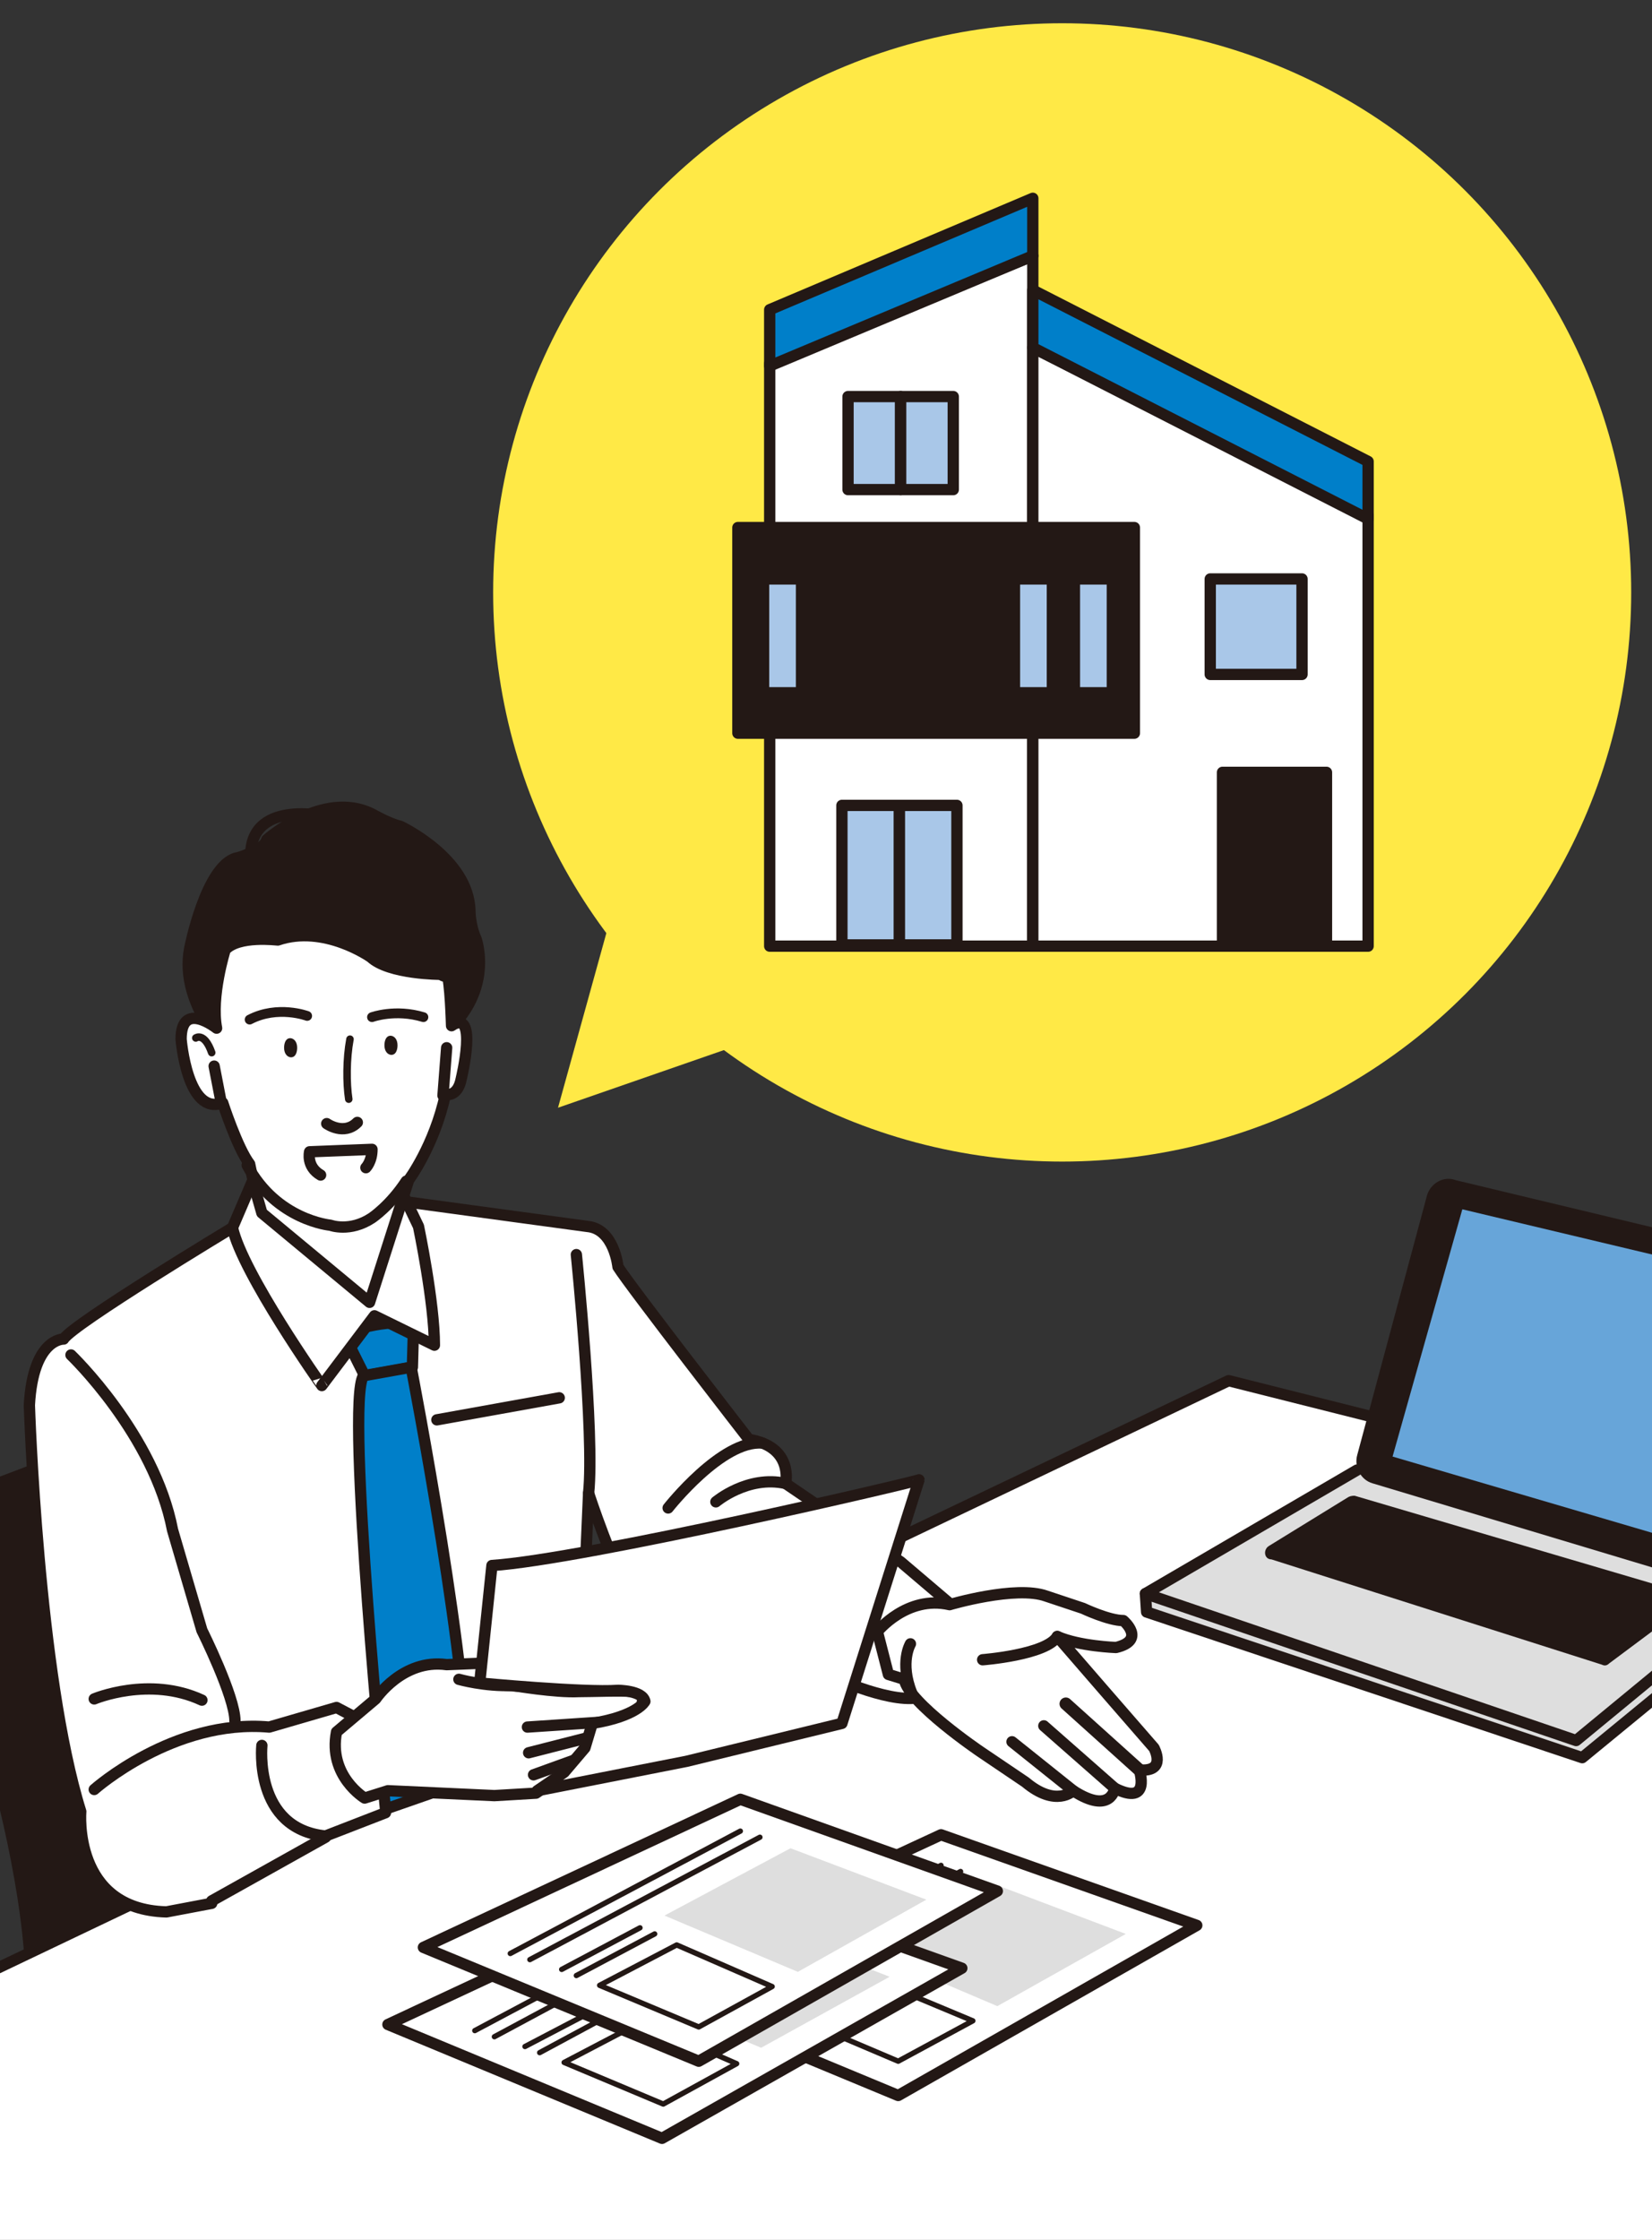 <?xml version="1.0" encoding="utf-8"?>
<!-- Generator: Adobe Illustrator 25.0.0, SVG Export Plug-In . SVG Version: 6.00 Build 0)  -->
<svg version="1.1" xmlns="http://www.w3.org/2000/svg" xmlns:xlink="http://www.w3.org/1999/xlink" x="0px" y="0px"
	 viewBox="0 0 135 183" style="enable-background:new 0 0 135 183;" xml:space="preserve">
<rect x="0" y="0" width="135" height="183" fill="#333333" stroke="none"/>
<style type="text/css">
	.st0{clip-path:url(#SVGID_1_);}
	.st1{fill:#231815;stroke:#231815;stroke-width:0.95;stroke-linecap:round;stroke-linejoin:round;stroke-miterlimit:10;}
	.st2{fill:#FFFFFF;stroke:#231815;stroke-width:0.923;stroke-linecap:round;stroke-linejoin:round;stroke-miterlimit:10;}
	.st3{fill:#FFE946;}
	.st4{fill:#DEDEDE;stroke:#231815;stroke-width:0.923;stroke-linecap:round;stroke-linejoin:round;stroke-miterlimit:10;}
	.st5{fill:#231815;stroke:#231815;stroke-width:1.01;stroke-linecap:round;stroke-linejoin:round;stroke-miterlimit:10;}
	.st6{fill:#67A5D9;}
	.st7{fill:#231815;}
	.st8{fill:#007FC9;stroke:#231815;stroke-width:0.923;stroke-linecap:round;stroke-linejoin:round;stroke-miterlimit:10;}
	.st9{fill:none;stroke:#231815;stroke-width:0.923;stroke-linecap:round;stroke-linejoin:round;stroke-miterlimit:10;}
	.st10{fill:#FFFFFF;stroke:#231815;stroke-width:1.034;stroke-linecap:round;stroke-linejoin:round;stroke-miterlimit:10;}
	.st11{fill:#231815;stroke:#231815;stroke-width:0.923;stroke-linecap:round;stroke-linejoin:round;stroke-miterlimit:10;}
	.st12{fill:none;stroke:#231815;stroke-width:0.8;stroke-linecap:round;stroke-linejoin:round;stroke-miterlimit:10;}
	.st13{fill:#231815;stroke:#231815;stroke-width:0.369;stroke-linecap:round;stroke-linejoin:round;stroke-miterlimit:10;}
	.st14{fill:none;stroke:#231815;stroke-width:0.615;stroke-linecap:round;stroke-linejoin:round;stroke-miterlimit:10;}
	.st15{fill:#DEDEDE;}
	.st16{fill:none;stroke:#231815;stroke-width:0.434;stroke-linecap:round;stroke-linejoin:round;stroke-miterlimit:10;}
	.st17{fill:#A9C7E8;stroke:#231815;stroke-width:0.923;stroke-linecap:round;stroke-linejoin:round;stroke-miterlimit:10;}
</style>
<g id="レイヤー_1">
</g>
<g id="イラスト">
	<g>
		<defs>
			<rect id="SVGID_3_" width="135" height="183"/>
		</defs>
		<clipPath id="SVGID_1_">
			<use xlink:href="#SVGID_3_"  style="overflow:visible;"/>
		</clipPath>
		<g class="st0">
			<path class="st1" d="M17.5,114.5L-2,121.9c0,0-3.9,2-2.9,8.3c0,0,8.8,23,7.3,35.7l22.5-2L17.5,114.5z"/>
			<polygon class="st2" points="202.9,138.6 100.4,112.8 -74.4,196.2 -5,227.5 104.8,222.3 			"/>
			<circle class="st3" cx="86.8" cy="48.4" r="46.5"/>
			<polyline class="st4" points="93.6,130.2 93.7,131.7 129.3,143.6 144.4,131.2 144.4,129.6 			"/>
			<polyline class="st4" points="143,130.5 128.8,142.2 93.6,130.2 110.9,120.1 			"/>
			<path class="st5" d="M117.1,97.8l-5.7,21.2c-0.2,0.7,0.2,1.5,0.9,1.7l30.6,9.2c0.7,0.2,1.5-0.2,1.7-0.9l6.9-22.8
				c0.2-0.8-0.2-1.5-1-1.7l-31.7-7.6C118.1,96.6,117.3,97.1,117.1,97.8z"/>
			<polygon class="st6" points="119.5,98.8 113.8,119 142.4,127.4 148.9,105.8 			"/>
			<path class="st7" d="M103.7,126.3l6.5-4c0.2-0.1,0.4-0.1,0.5-0.1l26.8,7.9c0.5,0.1,0.6,0.8,0.3,1.1l-6.3,4.7
				c-0.2,0.2-0.4,0.2-0.6,0.1l-27-8.6C103.3,127.4,103.2,126.6,103.7,126.3z"/>
			<path class="st2" d="M47.2,142.6l0.9-20.6c0,0,2.1,6.4,3.4,8c0,0,6.5,4.2,11.9,4.9L68,137c0,0,5.2,2.4,7.4,1.6
				c0,0,3.3-1.8,2.2-7.6l-4-3.4l-9.4-6.4c0,0,0.7-3-3-3.6c0,0-9.7-12.5-10.7-14.1c0,0-0.3-3.1-2.5-3.3L31.8,98L19,100.3
				c0,0-13.1,7.9-13.8,9.1c0,0-2.5-0.1-2.8,5.4c0,0,0.7,22,4.2,33.2c0,0-0.7,8,7,8.2l3.7-0.7"/>
			<path class="st8" d="M28.1,109c0,0,2.6-1.2,5.7-0.9l-0.1,3.6l-3.9,0.7L28.1,109z"/>
			<path class="st8" d="M31.5,147.8c0,0-3.3-33.2-1.8-35.4l3.9-0.7c0,0,5.1,26.4,4.5,33.8L31.5,147.8z"/>
			<path class="st9" d="M47.1,102.5c0,0,1.5,14.7,1,19.5"/>
			<path class="st9" d="M5.8,110.7c0,0,6.8,6.5,8.3,14.3l2.4,8.2c0,0,2.7,5.4,2.7,7.4"/>
			<path class="st9" d="M7.7,146.2c0,0,6.5-5.8,14.3-5.1l5.5-1.6l1.9,1"/>
			<path class="st9" d="M21.4,142.6c0,0-0.7,6.8,5.2,7.4l4.9-1.9"/>
			<line class="st9" x1="17.3" y1="155.3" x2="26.6" y2="150.1"/>
			<path class="st9" d="M7.7,138.8c0,0,4.5-1.9,8.8,0.1"/>
			<path class="st9" d="M54.6,123.2c0,0,4.4-5.6,7.7-5.3"/>
			<path class="st9" d="M58.5,122.7c0,0,2.6-2.2,5.7-1.5"/>
			<path class="st9" d="M70.7,128.6c0,0-2.7,0.7-3.6,3.1c0,0-0.4,4.2,0.9,5.4"/>
			<line class="st9" x1="45.7" y1="114.2" x2="35.7" y2="116"/>
			<path class="st2" d="M51.5,140.1c0.8-0.1,1.7-1.7,0.2-1.9c-0.9-0.1-3.2,0-4.4,0c-1.9,0.1-5.4-0.5-5.4-0.5
				c0.8-1.6-0.5-1.9-0.5-1.9l-4.9,0.2c-3.6-0.5-5.8,2.8-5.8,2.8l-3.2,2.7c-0.7,3.6,2.3,5.4,2.3,5.4l1.9-0.6l8.7,0.4l3.4-0.2l2.2-1.5
				c0,0,1.7-0.9,1.7-2c0,0,0.6-1.3,0.6-2L51.5,140.1z"/>
			<path class="st9" d="M37.5,137.2c0,0,2.1,0.6,4.4,0.5"/>
			<path class="st2" d="M71.7,133.3c0,0,2.4-3,5.9-2.2c0,0,5.4-1.6,7.9-0.7l3,1c0,0,2.1,1,3.3,1c0,0,1.9,1.6-0.6,2.2
				c0,0-3-0.1-4.8-0.9l3.9,4.5l4,4.6c0,0,1.1,2-1.2,1.8c0,0,1,3-2,1.5c0,0-0.3,2.2-3.4,0.2c0,0-1.4,1.4-3.9-0.7l-3.7-2.5
				c0,0-5.9-4-6.2-5.9l-1.3-0.4L71.7,133.3z"/>
			<path class="st2" d="M80.3,135.6c0,0,5.2-0.4,6.1-1.9"/>
			<line class="st10" x1="87.1" y1="139.2" x2="93.1" y2="144.6"/>
			<line class="st2" x1="85.3" y1="141" x2="91.1" y2="146.1"/>
			<line class="st2" x1="82.7" y1="142.3" x2="87.7" y2="146.3"/>
			<path class="st2" d="M19,100.3l1.8-4.2L33,97.7l1.2,2.5c0,0,1.3,6.2,1.3,9.7l-4.9-2.4l-4.3,5.7C26.3,113.2,19.8,104,19,100.3z"/>
			<path class="st9" d="M74.4,134.3c0,0-0.9,1.5,0.1,4"/>
			<line class="st2" x1="43.1" y1="141.1" x2="49.1" y2="140.7"/>
			<line class="st2" x1="43.2" y1="143.2" x2="47.9" y2="142"/>
			<line class="st2" x1="43.6" y1="145" x2="47.2" y2="143.7"/>
			<path class="st2" d="M40.2,127.9l-1,9.6c0,0,8.5,0.8,11.3,0.6c0,0,2,0,2.2,0.9c0,0-0.6,1.2-4.3,1.8l-0.6,2l-1.7,2l-2.2,1.5
				l12.2-2.4l12.7-3.1l6.3-19.9C75.1,121,47.8,127.4,40.2,127.9z"/>
			<path class="st11" d="M21.8,68.6c0,0,4.6-4.1,8.6-2.1c0,0,1.4,0.8,2.3,1c0,0,5.6,2.6,5.7,6.9c0,0,0,1.2,0.5,2.3
				c0,0,1.8,4.9-3.7,8.6l-16.2,1c0,0-4.4-4.1-3.5-8.8c0,0,1.3-6.7,3.8-7.4C19.1,70.2,21.6,69.5,21.8,68.6z"/>
			<path class="st9" d="M26.7,66.7c0,0-6.5-1.5-6.2,3.5"/>
			<path class="st2" d="M18.4,77.6c0,0-1.2,3.8-0.7,6.4c0,0-2.9-2.3-2.9,0.9c0,0,0.5,6.3,3.4,5.2c0,0,1.2,3.7,2.2,5l0.4,1.9l0.6,2.1
				l8.8,7.3l0,0l3.2-10c0,0,2.1-2.8,3-7c0,0,1,0.3,1.3-1.3c0,0,1.4-5.8-0.8-4.3c0,0-0.1-3.7-0.4-4.3c0,0,0.1,0.5-0.5,0.1
				c0,0-4.2,0-5.7-1.4c0,0-3.8-2.7-7.6-1.4C22.6,76.8,19.5,76.4,18.4,77.6z"/>
			<path class="st12" d="M30.4,83.1c0,0,1.9-0.7,4.2,0"/>
			<path class="st13" d="M24.1,85.6c0,0.3-0.1,0.6-0.3,0.6c-0.2,0-0.4-0.2-0.4-0.6c0-0.3,0.1-0.6,0.3-0.6
				C23.9,85,24.1,85.2,24.1,85.6z"/>
			<path class="st13" d="M32.3,85.4c0,0.3-0.1,0.6-0.3,0.6c-0.2,0-0.4-0.2-0.4-0.6c0-0.3,0.1-0.6,0.3-0.6
				C32.1,84.8,32.3,85,32.3,85.4z"/>
			<path class="st14" d="M28.6,84.9c-0.3,1.6-0.3,3.6-0.1,4.9"/>
			<path class="st9" d="M26.7,91.8c0,0,1.4,1,2.5-0.1"/>
			<path class="st9" d="M33.2,96.5c-1.3,2-2.8,3-2.8,3c-1.8,1.2-3.4,0.6-3.4,0.6s-4.4-0.4-6.8-4.9"/>
			<line class="st9" x1="17.5" y1="87.1" x2="18.1" y2="90.2"/>
			<line class="st9" x1="36.2" y1="89.5" x2="36.5" y2="85.6"/>
			<path class="st14" d="M16,84.8c0,0,0.7-0.5,1.3,1.2"/>
			<path class="st12" d="M25.1,83c0,0-2.4-0.9-4.7,0.3"/>
			<path class="st9" d="M29.9,95.4c0,0,0.5-0.5,0.5-1.5l-5.1,0.2c0,0-0.3,1.2,0.9,1.9"/>
			<g>
				<polygon class="st2" points="76.9,149.9 51,161.9 73.4,171.2 97.8,157.3 				"/>
				<polygon class="st15" points="92,158 81.5,163.9 70.7,159.3 80.9,153.8 				"/>
				<polygon class="st16" points="71.6,161.8 79.5,165.1 73.4,168.4 65.4,165 				"/>
				<line class="st16" x1="69.9" y1="160.8" x2="63.4" y2="164.2"/>
				<line class="st16" x1="68.6" y1="160.3" x2="62.2" y2="163.7"/>
				<line class="st16" x1="78.5" y1="152.9" x2="59.7" y2="162.9"/>
				<line class="st16" x1="76.9" y1="152.4" x2="58" y2="162.4"/>
			</g>
			<g>
				<polygon class="st2" points="57.6,153.3 31.7,165.4 54.1,174.7 78.6,160.8 				"/>
				<polygon class="st15" points="72.7,161.5 62.2,167.3 51.4,162.8 61.7,157.2 				"/>
				<polygon class="st16" points="52.4,165.2 60.2,168.6 54.2,171.9 46.1,168.5 				"/>
				<line class="st16" x1="50.6" y1="164.2" x2="44.1" y2="167.7"/>
				<line class="st16" x1="49.4" y1="163.8" x2="42.9" y2="167.2"/>
				<line class="st16" x1="59.2" y1="156.3" x2="40.4" y2="166.4"/>
				<line class="st16" x1="57.6" y1="155.9" x2="38.8" y2="165.9"/>
			</g>
			<g>
				<polygon class="st2" points="60.5,147 34.6,159.1 57.1,168.4 81.5,154.5 				"/>
				<polygon class="st15" points="75.7,155.2 65.2,161.1 54.3,156.5 64.6,151 				"/>
				<polygon class="st16" points="55.3,158.9 63.1,162.3 57.1,165.6 49,162.2 				"/>
				<line class="st16" x1="53.5" y1="158" x2="47.1" y2="161.4"/>
				<line class="st16" x1="52.3" y1="157.5" x2="45.9" y2="160.9"/>
				<line class="st16" x1="62.1" y1="150.1" x2="43.3" y2="160.1"/>
				<line class="st16" x1="60.5" y1="149.6" x2="41.7" y2="159.6"/>
			</g>
			<g>
				<polygon class="st2" points="84.4,77.3 62.9,77.3 62.9,29.7 84.4,20.9 				"/>
				<polygon class="st8" points="84.4,20.9 62.9,29.9 62.9,25.3 84.4,16.2 				"/>
				<polygon class="st2" points="84.4,77.3 111.8,77.3 111.8,42.1 84.4,28.4 				"/>
				<polygon class="st8" points="84.4,28.4 111.8,42.4 111.8,37.7 84.4,23.7 				"/>
				<rect x="68.8" y="65.8" class="st17" width="4.7" height="11.4"/>
				<rect x="73.5" y="65.8" class="st17" width="4.7" height="11.4"/>
				<rect x="69.3" y="32.4" class="st17" width="4.3" height="7.6"/>
				<rect x="73.6" y="32.4" class="st17" width="4.3" height="7.6"/>
				<rect x="99.9" y="63.1" class="st11" width="8.5" height="14"/>
				<rect x="60.3" y="43.1" class="st11" width="32.4" height="16.8"/>
				<rect x="98.9" y="47.3" class="st17" width="7.5" height="7.8"/>
				<rect x="62.4" y="47.3" class="st17" width="3.1" height="9.3"/>
				<rect x="87.8" y="47.3" class="st17" width="3.1" height="9.3"/>
				<rect x="82.9" y="47.3" class="st17" width="3.1" height="9.3"/>
			</g>
			<polygon class="st3" points="51,71 45.6,90.5 62.3,84.7 			"/>
		</g>
	</g>
</g>
</svg>
